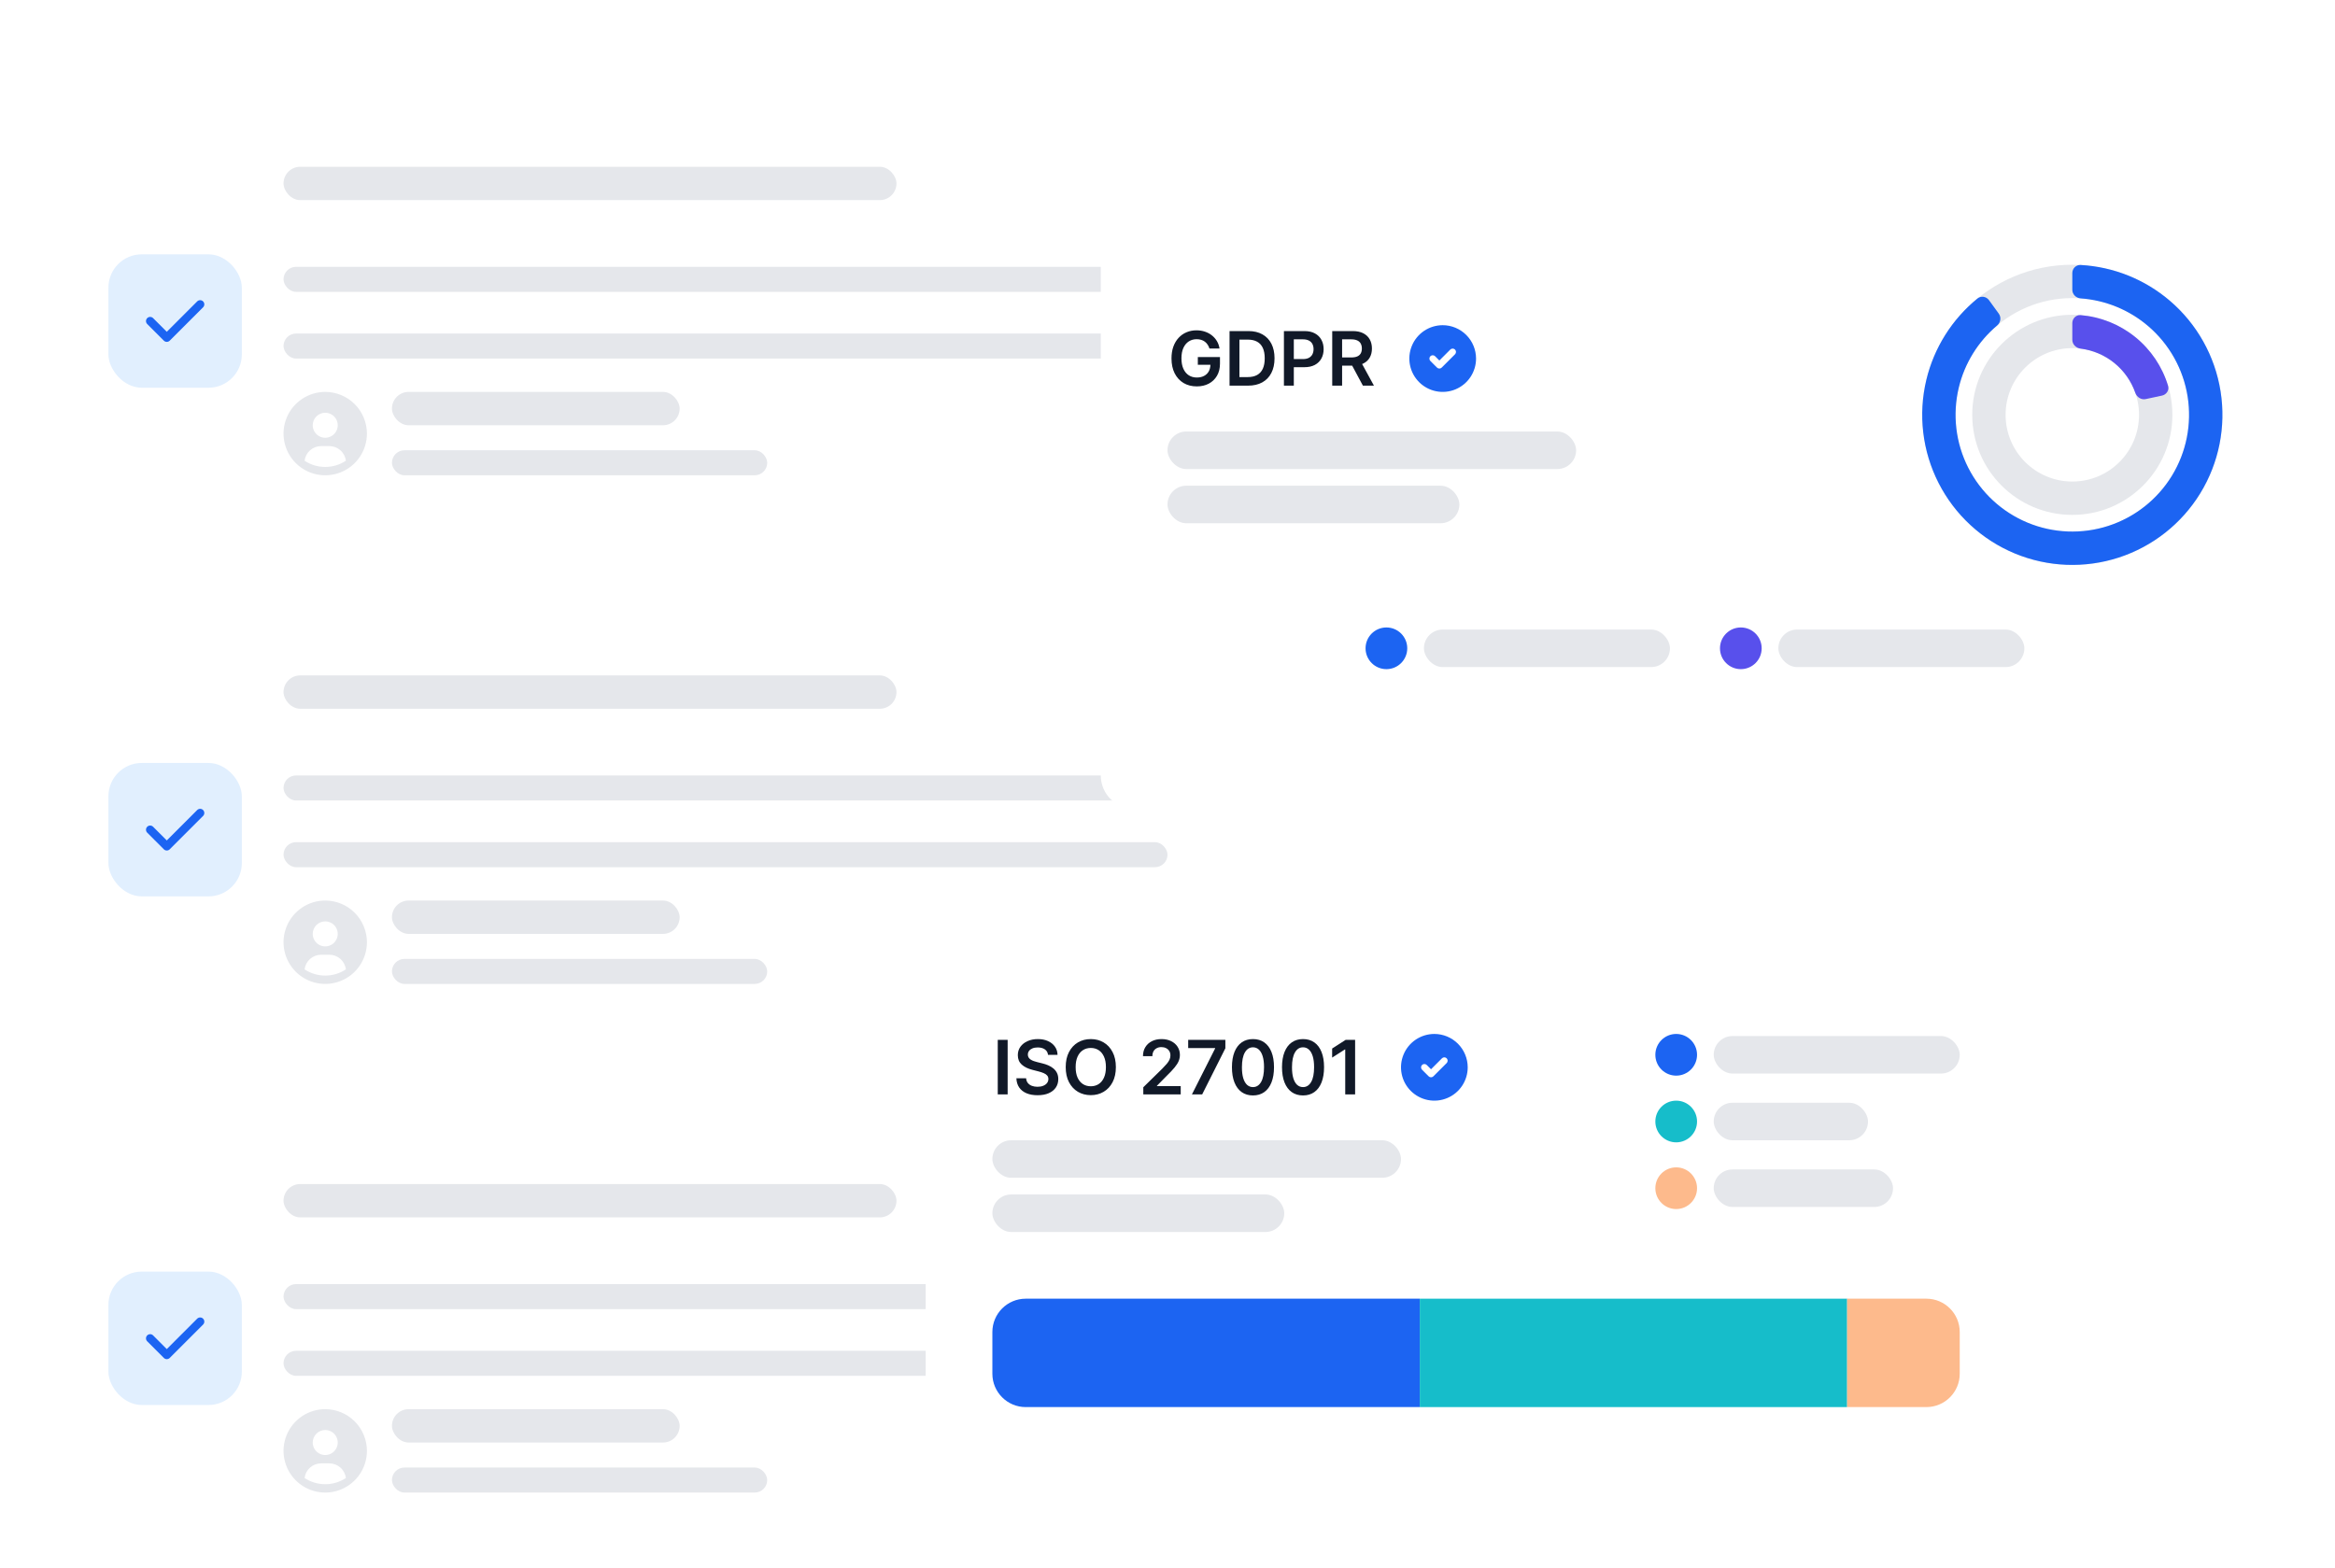 <svg width="560" height="376" viewBox="0 0 560 376" fill="none" xmlns="http://www.w3.org/2000/svg">
<g clip-path="url(#clip0_1792_17114)">
<g filter="url(#filter0_dd_1792_17114)">
<path d="M10 140C10 135.582 13.582 132 18 132H322C326.418 132 330 135.582 330 140V230C330 234.418 326.418 238 322 238H18C13.582 238 10 234.418 10 230V140Z" fill="white"/>
<rect x="26" y="169" width="32" height="32" rx="8" fill="#E1EFFE"/>
<path fill-rule="evenodd" clip-rule="evenodd" d="M48.707 180.293C48.895 180.481 49 180.735 49 181C49 181.265 48.895 181.52 48.707 181.707L40.707 189.707C40.52 189.895 40.266 190 40 190C39.735 190 39.481 189.895 39.293 189.707L35.293 185.707C35.111 185.518 35.011 185.266 35.013 185.004C35.015 184.741 35.12 184.491 35.306 184.305C35.491 184.12 35.742 184.015 36.004 184.012C36.266 184.01 36.519 184.111 36.707 184.293L40 187.586L47.293 180.293C47.481 180.106 47.735 180 48 180C48.266 180 48.52 180.106 48.707 180.293Z" fill="#1C64F2"/>
<rect x="68" y="148" width="147" height="8" rx="4" fill="#E5E7EB"/>
<rect x="68" y="172" width="246" height="6" rx="3" fill="#E5E7EB"/>
<rect x="68" y="188" width="212" height="6" rx="3" fill="#E5E7EB"/>
<g clip-path="url(#clip1_1792_17114)">
<path d="M78 202C76.022 202 74.089 202.586 72.444 203.685C70.8 204.784 69.518 206.346 68.761 208.173C68.004 210 67.806 212.011 68.192 213.951C68.578 215.891 69.53 217.673 70.929 219.071C72.328 220.47 74.109 221.422 76.049 221.808C77.989 222.194 80 221.996 81.827 221.239C83.654 220.482 85.216 219.2 86.315 217.556C87.413 215.911 88 213.978 88 212C87.997 209.349 86.943 206.807 85.068 204.932C83.193 203.057 80.651 202.003 78 202ZM78 207C78.593 207 79.173 207.176 79.667 207.506C80.16 207.835 80.545 208.304 80.772 208.852C80.999 209.4 81.058 210.003 80.942 210.585C80.827 211.167 80.541 211.702 80.121 212.121C79.702 212.541 79.167 212.827 78.585 212.942C78.003 213.058 77.4 212.999 76.852 212.772C76.304 212.545 75.835 212.16 75.506 211.667C75.176 211.173 75 210.593 75 210C75 209.204 75.316 208.441 75.879 207.879C76.441 207.316 77.204 207 78 207ZM78 220C76.239 220.002 74.517 219.484 73.049 218.512C73.165 217.545 73.631 216.654 74.359 216.007C75.087 215.36 76.026 215.002 77 215H79C79.974 215.002 80.913 215.36 81.641 216.007C82.369 216.654 82.835 217.545 82.951 218.512C81.483 219.484 79.761 220.002 78 220Z" fill="#E5E7EB"/>
</g>
<rect x="94" y="202" width="69" height="8" rx="4" fill="#E5E7EB"/>
<rect x="94" y="216" width="90" height="6" rx="3" fill="#E5E7EB"/>
</g>
<g filter="url(#filter1_dd_1792_17114)">
<path d="M10 262C10 257.582 13.582 254 18 254H322C326.418 254 330 257.582 330 262V352C330 356.418 326.418 360 322 360H18C13.582 360 10 356.418 10 352V262Z" fill="white"/>
<rect x="26" y="291" width="32" height="32" rx="8" fill="#E1EFFE"/>
<path fill-rule="evenodd" clip-rule="evenodd" d="M48.707 302.293C48.895 302.481 49 302.735 49 303C49 303.265 48.895 303.52 48.707 303.707L40.707 311.707C40.52 311.895 40.266 312 40 312C39.735 312 39.481 311.895 39.293 311.707L35.293 307.707C35.111 307.518 35.011 307.266 35.013 307.004C35.015 306.741 35.12 306.491 35.306 306.305C35.491 306.12 35.742 306.015 36.004 306.012C36.266 306.01 36.519 306.111 36.707 306.293L40 309.586L47.293 302.293C47.481 302.106 47.735 302 48 302C48.266 302 48.52 302.106 48.707 302.293Z" fill="#1C64F2"/>
<rect x="68" y="270" width="147" height="8" rx="4" fill="#E5E7EB"/>
<rect x="68" y="294" width="246" height="6" rx="3" fill="#E5E7EB"/>
<rect x="68" y="310" width="212" height="6" rx="3" fill="#E5E7EB"/>
<g clip-path="url(#clip2_1792_17114)">
<path d="M78 324C76.022 324 74.089 324.586 72.444 325.685C70.8 326.784 69.518 328.346 68.761 330.173C68.004 332 67.806 334.011 68.192 335.951C68.578 337.891 69.53 339.673 70.929 341.071C72.328 342.47 74.109 343.422 76.049 343.808C77.989 344.194 80 343.996 81.827 343.239C83.654 342.482 85.216 341.2 86.315 339.556C87.413 337.911 88 335.978 88 334C87.997 331.349 86.943 328.807 85.068 326.932C83.193 325.057 80.651 324.003 78 324ZM78 329C78.593 329 79.173 329.176 79.667 329.506C80.16 329.835 80.545 330.304 80.772 330.852C80.999 331.4 81.058 332.003 80.942 332.585C80.827 333.167 80.541 333.702 80.121 334.121C79.702 334.541 79.167 334.827 78.585 334.942C78.003 335.058 77.4 334.999 76.852 334.772C76.304 334.545 75.835 334.16 75.506 333.667C75.176 333.173 75 332.593 75 332C75 331.204 75.316 330.441 75.879 329.879C76.441 329.316 77.204 329 78 329ZM78 342C76.239 342.002 74.517 341.484 73.049 340.512C73.165 339.545 73.631 338.654 74.359 338.007C75.087 337.36 76.026 337.002 77 337H79C79.974 337.002 80.913 337.36 81.641 338.007C82.369 338.654 82.835 339.545 82.951 340.512C81.483 341.484 79.761 342.002 78 342Z" fill="#E5E7EB"/>
</g>
<rect x="94" y="324" width="69" height="8" rx="4" fill="#E5E7EB"/>
<rect x="94" y="338" width="90" height="6" rx="3" fill="#E5E7EB"/>
</g>
<g filter="url(#filter2_dd_1792_17114)">
<path d="M10 18C10 13.582 13.582 10 18 10H322C326.418 10 330 13.582 330 18V108C330 112.418 326.418 116 322 116H18C13.582 116 10 112.418 10 108V18Z" fill="white"/>
<rect x="26" y="47" width="32" height="32" rx="8" fill="#E1EFFE"/>
<path fill-rule="evenodd" clip-rule="evenodd" d="M48.707 58.293C48.895 58.481 49 58.735 49 59C49 59.265 48.895 59.52 48.707 59.707L40.707 67.707C40.52 67.894 40.266 68 40 68C39.735 68 39.481 67.894 39.293 67.707L35.293 63.707C35.111 63.518 35.011 63.266 35.013 63.004C35.015 62.741 35.12 62.491 35.306 62.305C35.491 62.12 35.742 62.015 36.004 62.012C36.266 62.01 36.519 62.111 36.707 62.293L40 65.586L47.293 58.293C47.481 58.106 47.735 58 48 58C48.266 58 48.52 58.106 48.707 58.293Z" fill="#1C64F2"/>
<rect x="68" y="26" width="147" height="8" rx="4" fill="#E5E7EB"/>
<rect x="68" y="50" width="246" height="6" rx="3" fill="#E5E7EB"/>
<rect x="68" y="66" width="212" height="6" rx="3" fill="#E5E7EB"/>
<g clip-path="url(#clip3_1792_17114)">
<path d="M78 80C76.022 80 74.089 80.587 72.444 81.685C70.8 82.784 69.518 84.346 68.761 86.173C68.004 88 67.806 90.011 68.192 91.951C68.578 93.891 69.53 95.672 70.929 97.071C72.328 98.47 74.109 99.422 76.049 99.808C77.989 100.194 80 99.996 81.827 99.239C83.654 98.482 85.216 97.2 86.315 95.556C87.413 93.911 88 91.978 88 90C87.997 87.349 86.943 84.807 85.068 82.932C83.193 81.057 80.651 80.003 78 80ZM78 85C78.593 85 79.173 85.176 79.667 85.506C80.16 85.835 80.545 86.304 80.772 86.852C80.999 87.4 81.058 88.003 80.942 88.585C80.827 89.167 80.541 89.702 80.121 90.121C79.702 90.541 79.167 90.827 78.585 90.942C78.003 91.058 77.4 90.999 76.852 90.772C76.304 90.545 75.835 90.16 75.506 89.667C75.176 89.173 75 88.593 75 88C75 87.204 75.316 86.441 75.879 85.879C76.441 85.316 77.204 85 78 85ZM78 98C76.239 98.002 74.517 97.484 73.049 96.512C73.165 95.545 73.631 94.654 74.359 94.007C75.087 93.36 76.026 93.002 77 93H79C79.974 93.002 80.913 93.36 81.641 94.007C82.369 94.654 82.835 95.545 82.951 96.512C81.483 97.484 79.761 98.002 78 98Z" fill="#E5E7EB"/>
</g>
<rect x="94" y="80" width="69" height="8" rx="4" fill="#E5E7EB"/>
<rect x="94" y="94" width="90" height="6" rx="3" fill="#E5E7EB"/>
</g>
<g filter="url(#filter3_dd_1792_17114)">
<path d="M264 24C264 19.582 267.582 16 272 16H541C545.418 16 549 19.582 549 24V172C549 176.418 545.418 180 541 180H272C267.582 180 264 176.418 264 172V24Z" fill="white"/>
<path d="M290.061 69.59C289.955 69.244 289.808 68.935 289.62 68.663C289.437 68.386 289.215 68.149 288.955 67.953C288.7 67.757 288.406 67.61 288.073 67.512C287.741 67.41 287.379 67.359 286.987 67.359C286.283 67.359 285.657 67.535 285.107 67.889C284.558 68.243 284.125 68.763 283.81 69.449C283.499 70.131 283.343 70.962 283.343 71.942C283.343 72.93 283.499 73.768 283.81 74.454C284.121 75.14 284.553 75.662 285.107 76.02C285.661 76.374 286.305 76.55 287.038 76.55C287.702 76.55 288.278 76.423 288.763 76.167C289.254 75.911 289.631 75.549 289.895 75.08C290.159 74.607 290.291 74.053 290.291 73.418L290.828 73.501H287.274V71.648H292.586V73.22C292.586 74.341 292.347 75.31 291.87 76.129C291.393 76.947 290.737 77.577 289.901 78.021C289.066 78.46 288.107 78.679 287.025 78.679C285.819 78.679 284.76 78.408 283.848 77.867C282.94 77.322 282.231 76.548 281.719 75.547C281.212 74.541 280.959 73.348 280.959 71.967C280.959 70.91 281.108 69.967 281.406 69.136C281.709 68.305 282.131 67.599 282.672 67.02C283.213 66.436 283.848 65.993 284.577 65.69C285.305 65.383 286.098 65.23 286.955 65.23C287.679 65.23 288.354 65.337 288.981 65.55C289.607 65.758 290.163 66.057 290.649 66.445C291.139 66.832 291.542 67.293 291.857 67.825C292.173 68.358 292.379 68.946 292.477 69.59H290.061ZM299.315 78.5H294.879V65.409H299.405C300.704 65.409 301.821 65.671 302.754 66.195C303.692 66.715 304.412 67.463 304.915 68.439C305.417 69.415 305.669 70.582 305.669 71.942C305.669 73.305 305.415 74.477 304.908 75.457C304.405 76.438 303.679 77.19 302.729 77.714C301.782 78.238 300.645 78.5 299.315 78.5ZM297.251 76.448H299.2C300.112 76.448 300.873 76.282 301.482 75.95C302.091 75.613 302.55 75.112 302.856 74.447C303.163 73.778 303.317 72.943 303.317 71.942C303.317 70.94 303.163 70.109 302.856 69.449C302.55 68.784 302.096 68.288 301.495 67.96C300.898 67.627 300.157 67.461 299.27 67.461H297.251V76.448ZM307.922 78.5V65.409H312.831C313.837 65.409 314.681 65.597 315.362 65.972C316.048 66.347 316.566 66.862 316.916 67.519C317.269 68.171 317.446 68.912 317.446 69.743C317.446 70.582 317.269 71.328 316.916 71.98C316.562 72.632 316.04 73.146 315.35 73.521C314.659 73.891 313.809 74.077 312.799 74.077H309.546V72.127H312.48C313.068 72.127 313.549 72.025 313.924 71.82C314.299 71.616 314.576 71.335 314.755 70.977C314.938 70.619 315.03 70.207 315.03 69.743C315.03 69.278 314.938 68.869 314.755 68.516C314.576 68.162 314.297 67.887 313.918 67.691C313.543 67.491 313.059 67.391 312.467 67.391H310.294V78.5H307.922ZM319.506 78.5V65.409H324.415C325.421 65.409 326.265 65.584 326.946 65.933C327.632 66.283 328.15 66.773 328.5 67.403C328.853 68.03 329.03 68.761 329.03 69.596C329.03 70.435 328.851 71.164 328.493 71.782C328.14 72.396 327.618 72.871 326.927 73.207C326.237 73.54 325.389 73.706 324.383 73.706H320.887V71.737H324.064C324.652 71.737 325.133 71.656 325.508 71.494C325.883 71.328 326.16 71.087 326.339 70.772C326.522 70.452 326.614 70.06 326.614 69.596C326.614 69.131 326.522 68.735 326.339 68.407C326.156 68.075 325.877 67.823 325.502 67.653C325.127 67.478 324.643 67.391 324.051 67.391H321.877V78.5H319.506ZM326.269 72.568L329.51 78.5H326.863L323.68 72.568H326.269Z" fill="#111928"/>
<g clip-path="url(#clip4_1792_17114)">
<path d="M346 64C344.418 64 342.871 64.469 341.555 65.348C340.24 66.227 339.214 67.477 338.609 68.939C338.003 70.4 337.845 72.009 338.154 73.561C338.462 75.113 339.224 76.538 340.343 77.657C341.462 78.776 342.887 79.538 344.439 79.846C345.991 80.155 347.6 79.996 349.061 79.391C350.523 78.785 351.773 77.76 352.652 76.445C353.531 75.129 354 73.582 354 72C353.998 69.879 353.154 67.846 351.654 66.346C350.154 64.846 348.121 64.002 346 64ZM348.966 70.966L345.766 74.166C345.616 74.316 345.412 74.4 345.2 74.4C344.988 74.4 344.784 74.316 344.634 74.166L343.034 72.566C342.889 72.415 342.808 72.213 342.81 72.003C342.812 71.793 342.896 71.593 343.044 71.444C343.192 71.296 343.393 71.212 343.603 71.21C343.813 71.208 344.015 71.289 344.166 71.434L345.2 72.469L347.834 69.834C347.985 69.689 348.187 69.608 348.397 69.61C348.607 69.612 348.808 69.696 348.956 69.844C349.104 69.993 349.188 70.193 349.19 70.403C349.192 70.613 349.111 70.815 348.966 70.966Z" fill="#1C64F2"/>
</g>
<rect x="280" y="89.5" width="98" height="9" rx="4.5" fill="#E5E7EB"/>
<rect x="280" y="102.5" width="70" height="9" rx="4.5" fill="#E5E7EB"/>
<path d="M533 85.5C533 105.382 516.882 121.5 497 121.5C477.118 121.5 461 105.382 461 85.5C461 65.618 477.118 49.5 497 49.5C516.882 49.5 533 65.618 533 85.5ZM469 85.5C469 100.964 481.536 113.5 497 113.5C512.464 113.5 525 100.964 525 85.5C525 70.036 512.464 57.5 497 57.5C481.536 57.5 469 70.036 469 85.5Z" fill="#E5E7EB"/>
<path d="M521 85.5C521 98.755 510.255 109.5 497 109.5C483.745 109.5 473 98.755 473 85.5C473 72.245 483.745 61.5 497 61.5C510.255 61.5 521 72.245 521 85.5ZM481 85.5C481 94.337 488.163 101.5 497 101.5C505.837 101.5 513 94.337 513 85.5C513 76.663 505.837 69.5 497 69.5C488.163 69.5 481 76.663 481 85.5Z" fill="#E5E7EB"/>
<path d="M497 51.5C497 50.395 497.896 49.494 498.999 49.556C506.854 49.992 514.37 52.993 520.38 58.125C526.898 63.692 531.216 71.402 532.557 79.868C533.898 88.335 532.174 97.001 527.695 104.31C523.216 111.619 516.277 117.089 508.125 119.738C499.972 122.387 491.143 122.04 483.223 118.76C475.304 115.479 468.815 109.481 464.924 101.844C461.032 94.206 459.994 85.431 461.995 77.096C463.84 69.411 468.157 62.566 474.255 57.595C475.111 56.898 476.366 57.1 477.015 57.993L479.366 61.23C480.016 62.123 479.812 63.368 478.967 64.08C474.405 67.92 471.174 73.131 469.774 78.963C468.217 85.446 469.025 92.272 472.052 98.212C475.079 104.152 480.125 108.817 486.285 111.369C492.444 113.92 499.312 114.19 505.652 112.13C511.993 110.069 517.39 105.814 520.874 100.13C524.357 94.445 525.698 87.705 524.655 81.12C523.612 74.535 520.254 68.538 515.185 64.209C510.624 60.313 504.947 57.997 498.998 57.571C497.897 57.493 497 56.605 497 55.5V51.5Z" fill="#1C64F2"/>
<path d="M497 63.5C497 62.395 497.897 61.491 498.998 61.583C503.772 61.982 508.335 63.803 512.085 66.834C515.835 69.864 518.573 73.944 519.965 78.528C520.286 79.585 519.59 80.652 518.51 80.884L514.599 81.723C513.519 81.955 512.468 81.261 512.103 80.218C511.125 77.42 509.383 74.935 507.057 73.056C504.731 71.176 501.936 69.994 498.995 69.625C497.899 69.487 497 68.604 497 67.5V63.5Z" fill="#5850EC"/>
<circle cx="332.5" cy="141.5" r="5" fill="#1C64F2"/>
<rect x="341.5" y="137" width="59" height="9" rx="4.5" fill="#E5E7EB"/>
<circle cx="417.5" cy="141.5" r="5" fill="#5850EC"/>
<rect x="426.5" y="137" width="59" height="9" rx="4.5" fill="#E5E7EB"/>
</g>
<g filter="url(#filter4_dd_1792_17114)">
<path d="M222 203C222 198.582 225.582 195 230 195H478C482.418 195 486 198.582 486 203V349C486 353.418 482.418 357 478 357H230C225.582 357 222 353.418 222 349V203Z" fill="white"/>
<path d="M241.663 235.409V248.5H239.291V235.409H241.663ZM251.345 239.008C251.285 238.45 251.034 238.015 250.591 237.704C250.152 237.393 249.581 237.237 248.878 237.237C248.383 237.237 247.959 237.312 247.606 237.461C247.252 237.61 246.981 237.812 246.794 238.068C246.606 238.324 246.51 238.616 246.506 238.944C246.506 239.217 246.568 239.453 246.692 239.653C246.819 239.854 246.992 240.024 247.209 240.165C247.427 240.301 247.667 240.416 247.932 240.51C248.196 240.604 248.462 240.683 248.731 240.746L249.958 241.053C250.452 241.168 250.927 241.324 251.383 241.52C251.844 241.716 252.255 241.963 252.617 242.261C252.983 242.56 253.273 242.92 253.486 243.342C253.699 243.763 253.806 244.258 253.806 244.825C253.806 245.592 253.61 246.267 253.218 246.851C252.826 247.43 252.259 247.884 251.518 248.212C250.78 248.536 249.888 248.698 248.839 248.698C247.821 248.698 246.937 248.54 246.187 248.225C245.441 247.91 244.857 247.45 244.435 246.844C244.018 246.239 243.792 245.502 243.758 244.633H246.091C246.125 245.089 246.265 245.468 246.513 245.771C246.76 246.073 247.081 246.299 247.478 246.448C247.878 246.597 248.326 246.672 248.82 246.672C249.336 246.672 249.787 246.595 250.175 246.442C250.567 246.284 250.874 246.067 251.096 245.79C251.317 245.509 251.43 245.18 251.434 244.805C251.43 244.464 251.33 244.183 251.134 243.962C250.938 243.736 250.663 243.548 250.309 243.399C249.96 243.246 249.551 243.109 249.082 242.99L247.593 242.607C246.515 242.33 245.662 241.91 245.036 241.347C244.414 240.781 244.103 240.028 244.103 239.091C244.103 238.32 244.312 237.644 244.729 237.065C245.151 236.485 245.724 236.036 246.449 235.716C247.173 235.392 247.993 235.23 248.91 235.23C249.839 235.23 250.653 235.392 251.351 235.716C252.055 236.036 252.606 236.481 253.007 237.052C253.407 237.619 253.614 238.271 253.627 239.008H251.345ZM267.618 241.955C267.618 243.365 267.353 244.573 266.825 245.579C266.301 246.58 265.585 247.347 264.677 247.88C263.774 248.413 262.749 248.679 261.603 248.679C260.456 248.679 259.429 248.413 258.522 247.88C257.618 247.343 256.902 246.574 256.374 245.572C255.85 244.567 255.588 243.361 255.588 241.955C255.588 240.544 255.85 239.338 256.374 238.337C256.902 237.331 257.618 236.562 258.522 236.029C259.429 235.496 260.456 235.23 261.603 235.23C262.749 235.23 263.774 235.496 264.677 236.029C265.585 236.562 266.301 237.331 266.825 238.337C267.353 239.338 267.618 240.544 267.618 241.955ZM265.233 241.955C265.233 240.962 265.078 240.124 264.767 239.442C264.46 238.756 264.034 238.239 263.488 237.889C262.943 237.536 262.314 237.359 261.603 237.359C260.891 237.359 260.262 237.536 259.717 237.889C259.172 238.239 258.743 238.756 258.432 239.442C258.125 240.124 257.972 240.962 257.972 241.955C257.972 242.947 258.125 243.787 258.432 244.473C258.743 245.155 259.172 245.673 259.717 246.026C260.262 246.376 260.891 246.55 261.603 246.55C262.314 246.55 262.943 246.376 263.488 246.026C264.034 245.673 264.46 245.155 264.767 244.473C265.078 243.787 265.233 242.947 265.233 241.955ZM274.197 248.5V246.787L278.741 242.332C279.176 241.893 279.538 241.503 279.828 241.162C280.118 240.821 280.335 240.491 280.48 240.171C280.625 239.852 280.697 239.511 280.697 239.148C280.697 238.735 280.604 238.381 280.416 238.087C280.229 237.789 279.971 237.559 279.643 237.397C279.314 237.235 278.942 237.154 278.524 237.154C278.094 237.154 277.716 237.244 277.393 237.423C277.069 237.597 276.817 237.847 276.638 238.17C276.464 238.494 276.376 238.88 276.376 239.327H274.12C274.12 238.496 274.309 237.774 274.689 237.161C275.068 236.547 275.59 236.072 276.255 235.735C276.924 235.398 277.691 235.23 278.556 235.23C279.434 235.23 280.205 235.394 280.87 235.722C281.535 236.05 282.05 236.5 282.417 237.071C282.787 237.642 282.973 238.294 282.973 239.027C282.973 239.517 282.879 239.999 282.692 240.472C282.504 240.945 282.174 241.469 281.701 242.044C281.232 242.619 280.574 243.316 279.726 244.134L277.469 246.429V246.518H283.171V248.5H274.197ZM285.856 248.5L291.423 237.48V237.391H284.961V235.409H293.878V237.435L288.317 248.5H285.856ZM300.498 248.749C299.446 248.749 298.542 248.483 297.788 247.95C297.038 247.413 296.461 246.64 296.056 245.63C295.655 244.616 295.455 243.395 295.455 241.967C295.459 240.54 295.662 239.325 296.062 238.324C296.467 237.318 297.044 236.551 297.794 236.023C298.549 235.494 299.45 235.23 300.498 235.23C301.547 235.23 302.448 235.494 303.202 236.023C303.956 236.551 304.534 237.318 304.934 238.324C305.339 239.33 305.542 240.544 305.542 241.967C305.542 243.399 305.339 244.622 304.934 245.636C304.534 246.646 303.956 247.418 303.202 247.95C302.452 248.483 301.551 248.749 300.498 248.749ZM300.498 246.749C301.316 246.749 301.962 246.346 302.435 245.54C302.912 244.731 303.151 243.54 303.151 241.967C303.151 240.928 303.042 240.054 302.825 239.347C302.608 238.639 302.301 238.107 301.904 237.749C301.508 237.386 301.039 237.205 300.498 237.205C299.684 237.205 299.041 237.61 298.568 238.42C298.095 239.225 297.856 240.408 297.852 241.967C297.848 243.011 297.952 243.889 298.165 244.601C298.382 245.312 298.689 245.849 299.086 246.212C299.482 246.57 299.953 246.749 300.498 246.749ZM312.504 248.749C311.452 248.749 310.548 248.483 309.794 247.95C309.044 247.413 308.466 246.64 308.062 245.63C307.661 244.616 307.461 243.395 307.461 241.967C307.465 240.54 307.667 239.325 308.068 238.324C308.473 237.318 309.05 236.551 309.8 236.023C310.555 235.494 311.456 235.23 312.504 235.23C313.552 235.23 314.454 235.494 315.208 236.023C315.962 236.551 316.54 237.318 316.94 238.324C317.345 239.33 317.547 240.544 317.547 241.967C317.547 243.399 317.345 244.622 316.94 245.636C316.54 246.646 315.962 247.418 315.208 247.95C314.458 248.483 313.557 248.749 312.504 248.749ZM312.504 246.749C313.322 246.749 313.968 246.346 314.441 245.54C314.918 244.731 315.157 243.54 315.157 241.967C315.157 240.928 315.048 240.054 314.831 239.347C314.613 238.639 314.307 238.107 313.91 237.749C313.514 237.386 313.045 237.205 312.504 237.205C311.69 237.205 311.047 237.61 310.574 238.42C310.101 239.225 309.862 240.408 309.858 241.967C309.854 243.011 309.958 243.889 310.171 244.601C310.388 245.312 310.695 245.849 311.091 246.212C311.488 246.57 311.959 246.749 312.504 246.749ZM324.996 235.409V248.5H322.624V237.717H322.548L319.486 239.673V237.499L322.739 235.409H324.996Z" fill="#111928"/>
<g clip-path="url(#clip5_1792_17114)">
<path d="M344 234C342.418 234 340.871 234.469 339.555 235.348C338.24 236.227 337.214 237.477 336.609 238.939C336.003 240.4 335.845 242.009 336.154 243.561C336.462 245.113 337.224 246.538 338.343 247.657C339.462 248.776 340.887 249.538 342.439 249.846C343.991 250.155 345.6 249.997 347.061 249.391C348.523 248.786 349.773 247.76 350.652 246.445C351.531 245.129 352 243.582 352 242C351.998 239.879 351.154 237.846 349.654 236.346C348.154 234.846 346.121 234.002 344 234ZM346.966 240.966L343.766 244.166C343.616 244.316 343.412 244.4 343.2 244.4C342.988 244.4 342.784 244.316 342.634 244.166L341.034 242.566C340.889 242.415 340.808 242.213 340.81 242.003C340.812 241.793 340.896 241.592 341.044 241.444C341.192 241.296 341.393 241.212 341.603 241.21C341.813 241.208 342.015 241.289 342.166 241.434L343.2 242.469L345.834 239.834C345.985 239.689 346.187 239.608 346.397 239.61C346.607 239.612 346.808 239.696 346.956 239.844C347.104 239.992 347.188 240.193 347.19 240.403C347.192 240.613 347.111 240.815 346.966 240.966Z" fill="#1C64F2"/>
</g>
<rect x="238" y="259.5" width="98" height="9" rx="4.5" fill="#E5E7EB"/>
<rect x="238" y="272.5" width="70" height="9" rx="4.5" fill="#E5E7EB"/>
<circle cx="402" cy="239" r="5" fill="#1C64F2"/>
<rect x="411" y="234.5" width="59" height="9" rx="4.5" fill="#E5E7EB"/>
<circle cx="402" cy="255" r="5" fill="#16BDCA"/>
<rect x="411" y="250.5" width="37" height="9" rx="4.5" fill="#E5E7EB"/>
<circle cx="402" cy="271" r="5" fill="#FDBA8C"/>
<rect x="411" y="266.5" width="43" height="9" rx="4.5" fill="#E5E7EB"/>
<path d="M238 305.5C238 301.082 241.582 297.5 246 297.5L340.5 297.5L340.5 323.5L246 323.5C241.582 323.5 238 319.918 238 315.5L238 305.5Z" fill="#1C64F2"/>
<rect x="340.5" y="297.5" width="102.5" height="26" fill="#16BDCA"/>
<path d="M443 297.5L462 297.5C466.418 297.5 470 301.082 470 305.5L470 315.5C470 319.918 466.418 323.5 462 323.5H443L443 297.5Z" fill="#FDBA8C"/>
</g>
</g>
<defs>
<filter id="filter0_dd_1792_17114" x="-2" y="130" width="344" height="130" filterUnits="userSpaceOnUse" color-interpolation-filters="sRGB">
<feFlood flood-opacity="0" result="BackgroundImageFix"/>
<feColorMatrix in="SourceAlpha" type="matrix" values="0 0 0 0 0 0 0 0 0 0 0 0 0 0 0 0 0 0 127 0" result="hardAlpha"/>
<feOffset dy="4"/>
<feGaussianBlur stdDeviation="3"/>
<feColorMatrix type="matrix" values="0 0 0 0 0 0 0 0 0 0 0 0 0 0 0 0 0 0 0.05 0"/>
<feBlend mode="normal" in2="BackgroundImageFix" result="effect1_dropShadow_1792_17114"/>
<feColorMatrix in="SourceAlpha" type="matrix" values="0 0 0 0 0 0 0 0 0 0 0 0 0 0 0 0 0 0 127 0" result="hardAlpha"/>
<feMorphology radius="3" operator="erode" in="SourceAlpha" result="effect2_dropShadow_1792_17114"/>
<feOffset dy="10"/>
<feGaussianBlur stdDeviation="7.5"/>
<feColorMatrix type="matrix" values="0 0 0 0 0 0 0 0 0 0 0 0 0 0 0 0 0 0 0.1 0"/>
<feBlend mode="normal" in2="effect1_dropShadow_1792_17114" result="effect2_dropShadow_1792_17114"/>
<feBlend mode="normal" in="SourceGraphic" in2="effect2_dropShadow_1792_17114" result="shape"/>
</filter>
<filter id="filter1_dd_1792_17114" x="-2" y="252" width="344" height="130" filterUnits="userSpaceOnUse" color-interpolation-filters="sRGB">
<feFlood flood-opacity="0" result="BackgroundImageFix"/>
<feColorMatrix in="SourceAlpha" type="matrix" values="0 0 0 0 0 0 0 0 0 0 0 0 0 0 0 0 0 0 127 0" result="hardAlpha"/>
<feOffset dy="4"/>
<feGaussianBlur stdDeviation="3"/>
<feColorMatrix type="matrix" values="0 0 0 0 0 0 0 0 0 0 0 0 0 0 0 0 0 0 0.05 0"/>
<feBlend mode="normal" in2="BackgroundImageFix" result="effect1_dropShadow_1792_17114"/>
<feColorMatrix in="SourceAlpha" type="matrix" values="0 0 0 0 0 0 0 0 0 0 0 0 0 0 0 0 0 0 127 0" result="hardAlpha"/>
<feMorphology radius="3" operator="erode" in="SourceAlpha" result="effect2_dropShadow_1792_17114"/>
<feOffset dy="10"/>
<feGaussianBlur stdDeviation="7.5"/>
<feColorMatrix type="matrix" values="0 0 0 0 0 0 0 0 0 0 0 0 0 0 0 0 0 0 0.1 0"/>
<feBlend mode="normal" in2="effect1_dropShadow_1792_17114" result="effect2_dropShadow_1792_17114"/>
<feBlend mode="normal" in="SourceGraphic" in2="effect2_dropShadow_1792_17114" result="shape"/>
</filter>
<filter id="filter2_dd_1792_17114" x="-2" y="8" width="344" height="130" filterUnits="userSpaceOnUse" color-interpolation-filters="sRGB">
<feFlood flood-opacity="0" result="BackgroundImageFix"/>
<feColorMatrix in="SourceAlpha" type="matrix" values="0 0 0 0 0 0 0 0 0 0 0 0 0 0 0 0 0 0 127 0" result="hardAlpha"/>
<feOffset dy="4"/>
<feGaussianBlur stdDeviation="3"/>
<feColorMatrix type="matrix" values="0 0 0 0 0 0 0 0 0 0 0 0 0 0 0 0 0 0 0.05 0"/>
<feBlend mode="normal" in2="BackgroundImageFix" result="effect1_dropShadow_1792_17114"/>
<feColorMatrix in="SourceAlpha" type="matrix" values="0 0 0 0 0 0 0 0 0 0 0 0 0 0 0 0 0 0 127 0" result="hardAlpha"/>
<feMorphology radius="3" operator="erode" in="SourceAlpha" result="effect2_dropShadow_1792_17114"/>
<feOffset dy="10"/>
<feGaussianBlur stdDeviation="7.5"/>
<feColorMatrix type="matrix" values="0 0 0 0 0 0 0 0 0 0 0 0 0 0 0 0 0 0 0.1 0"/>
<feBlend mode="normal" in2="effect1_dropShadow_1792_17114" result="effect2_dropShadow_1792_17114"/>
<feBlend mode="normal" in="SourceGraphic" in2="effect2_dropShadow_1792_17114" result="shape"/>
</filter>
<filter id="filter3_dd_1792_17114" x="252" y="14" width="309" height="188" filterUnits="userSpaceOnUse" color-interpolation-filters="sRGB">
<feFlood flood-opacity="0" result="BackgroundImageFix"/>
<feColorMatrix in="SourceAlpha" type="matrix" values="0 0 0 0 0 0 0 0 0 0 0 0 0 0 0 0 0 0 127 0" result="hardAlpha"/>
<feOffset dy="4"/>
<feGaussianBlur stdDeviation="3"/>
<feColorMatrix type="matrix" values="0 0 0 0 0 0 0 0 0 0 0 0 0 0 0 0 0 0 0.05 0"/>
<feBlend mode="normal" in2="BackgroundImageFix" result="effect1_dropShadow_1792_17114"/>
<feColorMatrix in="SourceAlpha" type="matrix" values="0 0 0 0 0 0 0 0 0 0 0 0 0 0 0 0 0 0 127 0" result="hardAlpha"/>
<feMorphology radius="3" operator="erode" in="SourceAlpha" result="effect2_dropShadow_1792_17114"/>
<feOffset dy="10"/>
<feGaussianBlur stdDeviation="7.5"/>
<feColorMatrix type="matrix" values="0 0 0 0 0 0 0 0 0 0 0 0 0 0 0 0 0 0 0.1 0"/>
<feBlend mode="normal" in2="effect1_dropShadow_1792_17114" result="effect2_dropShadow_1792_17114"/>
<feBlend mode="normal" in="SourceGraphic" in2="effect2_dropShadow_1792_17114" result="shape"/>
</filter>
<filter id="filter4_dd_1792_17114" x="210" y="193" width="288" height="186" filterUnits="userSpaceOnUse" color-interpolation-filters="sRGB">
<feFlood flood-opacity="0" result="BackgroundImageFix"/>
<feColorMatrix in="SourceAlpha" type="matrix" values="0 0 0 0 0 0 0 0 0 0 0 0 0 0 0 0 0 0 127 0" result="hardAlpha"/>
<feOffset dy="4"/>
<feGaussianBlur stdDeviation="3"/>
<feColorMatrix type="matrix" values="0 0 0 0 0 0 0 0 0 0 0 0 0 0 0 0 0 0 0.05 0"/>
<feBlend mode="normal" in2="BackgroundImageFix" result="effect1_dropShadow_1792_17114"/>
<feColorMatrix in="SourceAlpha" type="matrix" values="0 0 0 0 0 0 0 0 0 0 0 0 0 0 0 0 0 0 127 0" result="hardAlpha"/>
<feMorphology radius="3" operator="erode" in="SourceAlpha" result="effect2_dropShadow_1792_17114"/>
<feOffset dy="10"/>
<feGaussianBlur stdDeviation="7.5"/>
<feColorMatrix type="matrix" values="0 0 0 0 0 0 0 0 0 0 0 0 0 0 0 0 0 0 0.1 0"/>
<feBlend mode="normal" in2="effect1_dropShadow_1792_17114" result="effect2_dropShadow_1792_17114"/>
<feBlend mode="normal" in="SourceGraphic" in2="effect2_dropShadow_1792_17114" result="shape"/>
</filter>
<clipPath id="clip0_1792_17114">
<rect width="560" height="376" fill="white"/>
</clipPath>
<clipPath id="clip1_1792_17114">
<rect width="20" height="20" fill="white" transform="translate(68 202)"/>
</clipPath>
<clipPath id="clip2_1792_17114">
<rect width="20" height="20" fill="white" transform="translate(68 324)"/>
</clipPath>
<clipPath id="clip3_1792_17114">
<rect width="20" height="20" fill="white" transform="translate(68 80)"/>
</clipPath>
<clipPath id="clip4_1792_17114">
<rect width="16" height="16" fill="white" transform="translate(338 64)"/>
</clipPath>
<clipPath id="clip5_1792_17114">
<rect width="16" height="16" fill="white" transform="translate(336 234)"/>
</clipPath>
</defs>
</svg>